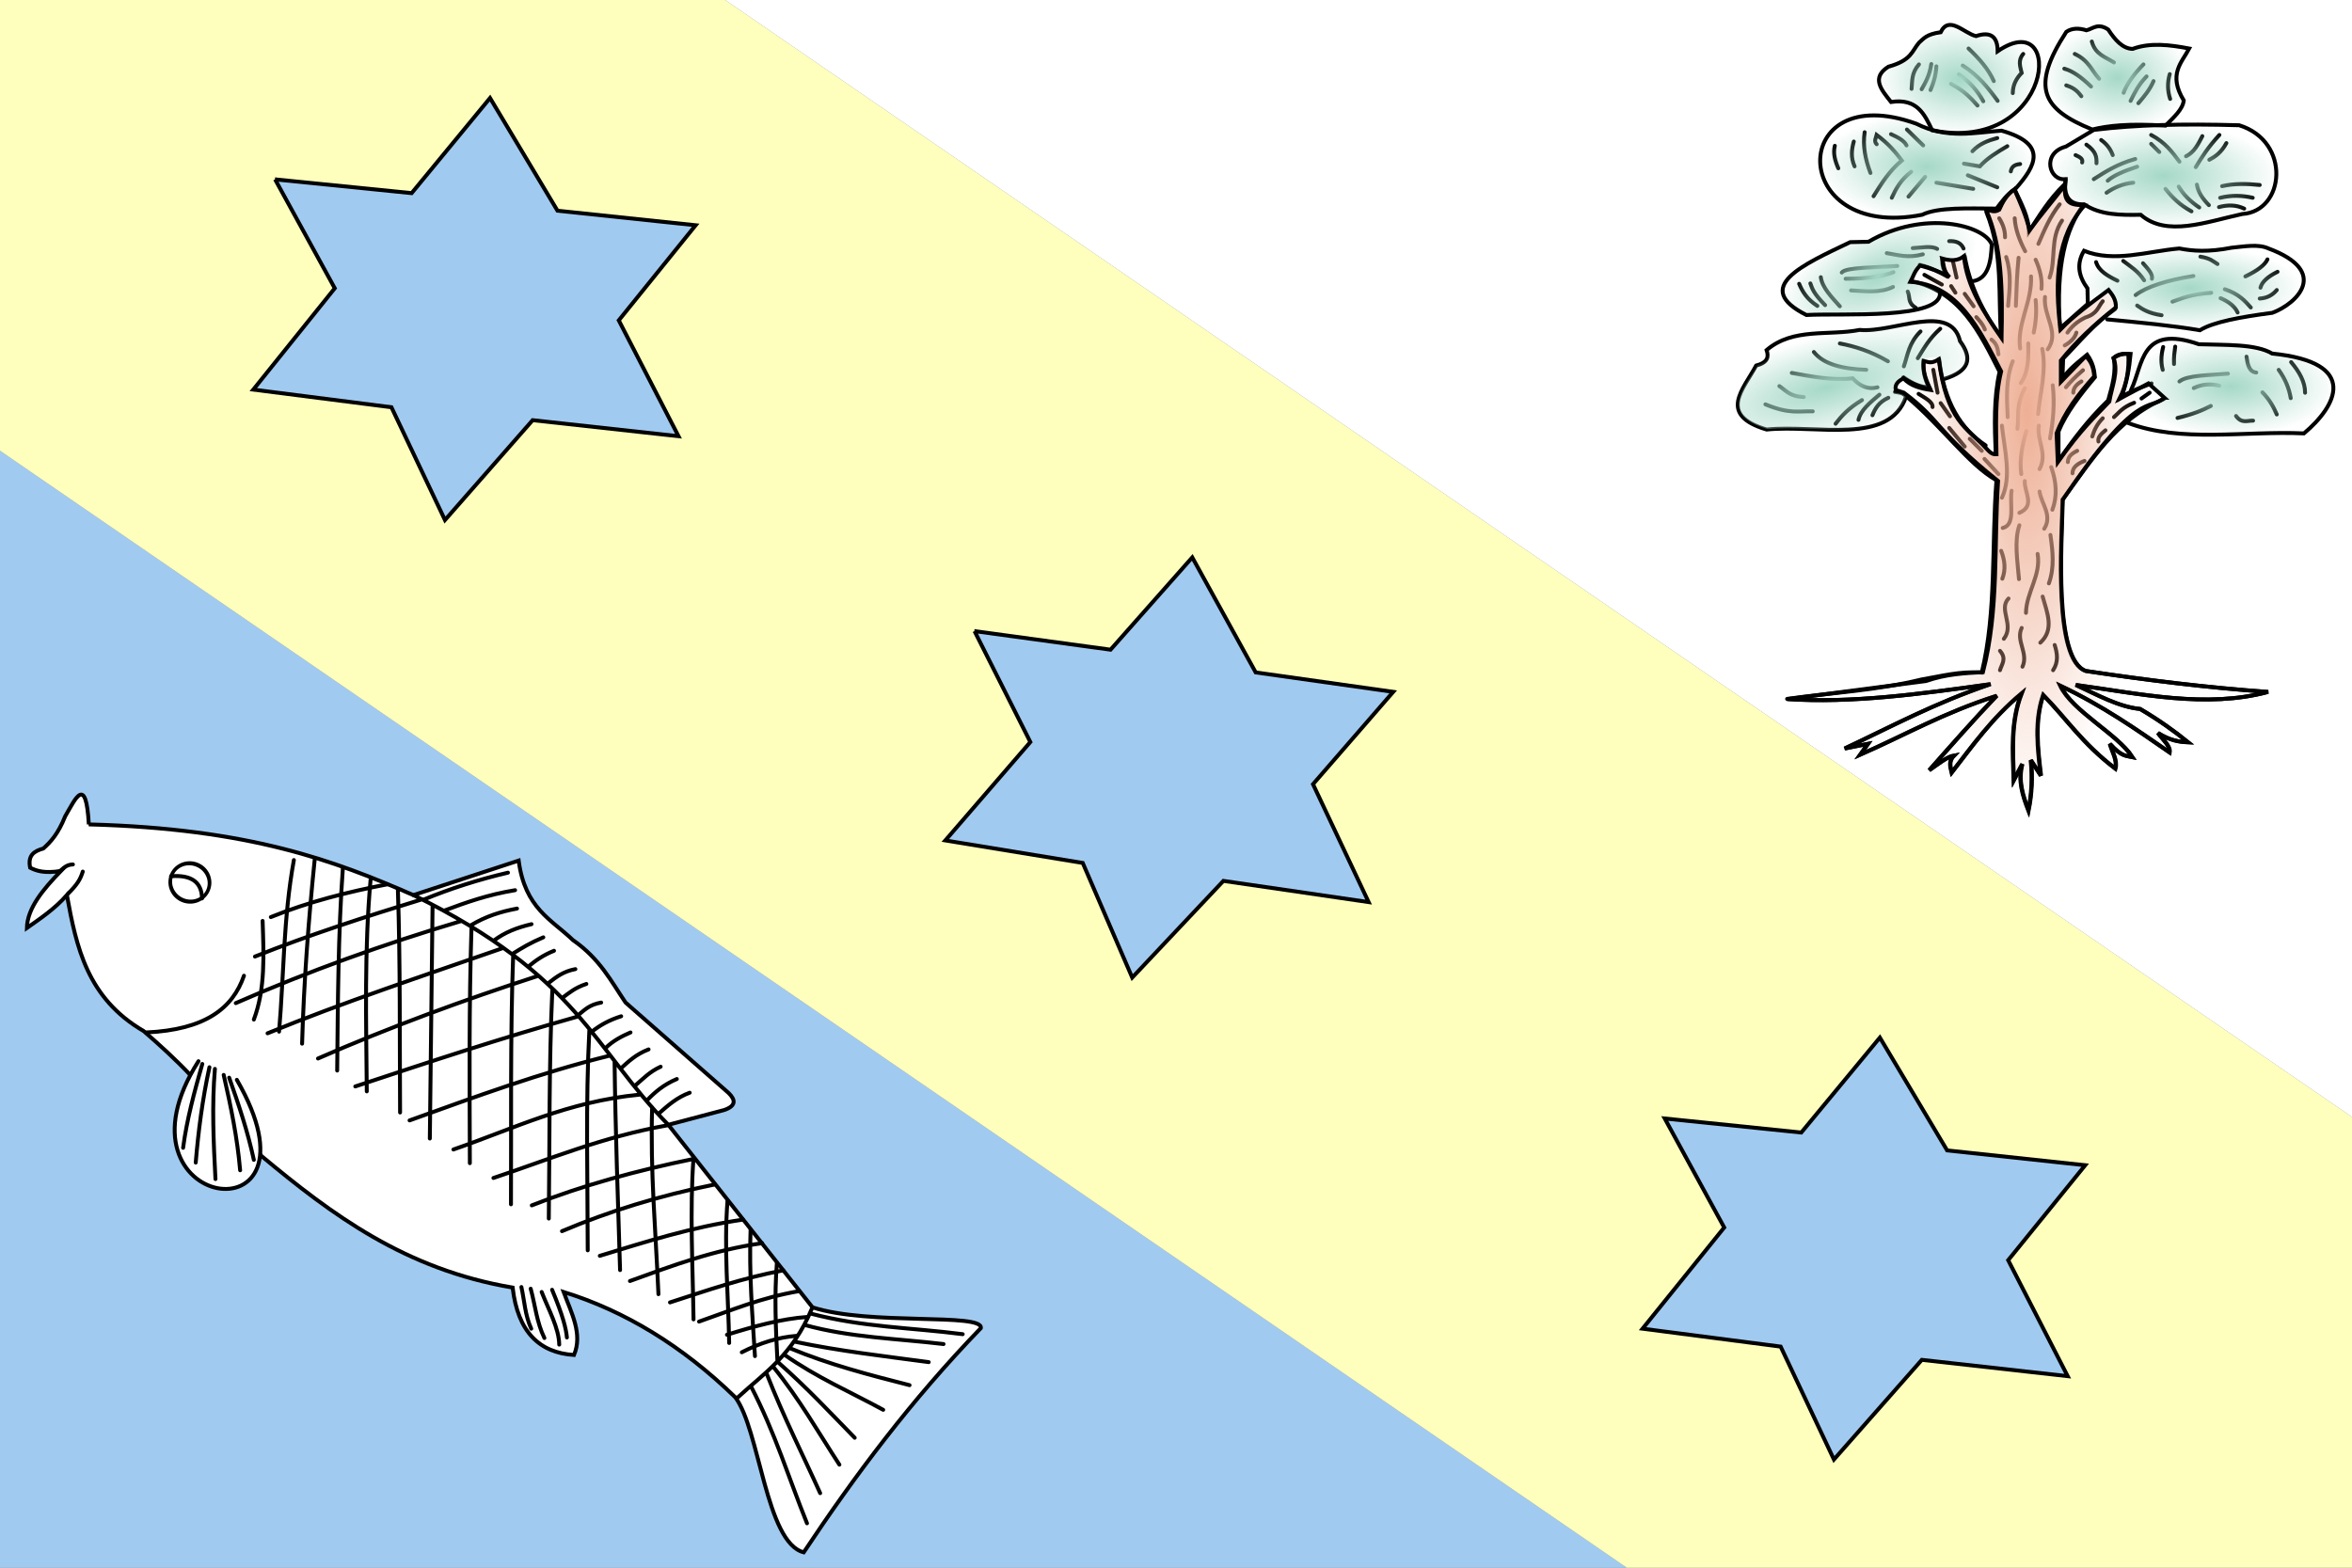 <svg xmlns="http://www.w3.org/2000/svg" height="400" width="600">
 <rect width="100%" height="100%" fill="#808080" stroke="none"/>
 <defs>
  <radialGradient id="radialGradient5788" gradientUnits="userSpaceOnUse" cy="94.602" cx="467.61" gradientTransform="matrix(1.337,-0.353,0.115,0.438,-169.938,214.704)" r="29.205">
   <stop stop-color="#a5d8c7" offset="0"/>
   <stop stop-color="#a5d8c7" stop-opacity="0" offset="1"/>
  </radialGradient>
  <radialGradient id="radialGradient5790" gradientUnits="userSpaceOnUse" cy="61.625" cx="478.7" gradientTransform="matrix(0.91,-0.414,0.197,0.432,31.317,234.302)" r="27.171">
   <stop stop-color="#a5d8c7" offset="0"/>
   <stop stop-color="#a5d8c7" stop-opacity="0" offset="1"/>
  </radialGradient>
  <radialGradient id="radialGradient5792" gradientUnits="userSpaceOnUse" cy="34.734" cx="491.55" gradientTransform="matrix(1,0,0,0.489,0,17.754)" r="27.724">
   <stop stop-color="#a5d8c7" offset="0"/>
   <stop stop-color="#a5d8c7" stop-opacity="0" offset="1"/>
  </radialGradient>
  <radialGradient id="radialGradient5794" gradientUnits="userSpaceOnUse" cy="12.377" cx="499.75" gradientTransform="matrix(1,0,0,0.683,0,3.925)" r="20.927">
   <stop stop-color="#a5d8c7" offset="0"/>
   <stop stop-color="#a5d8c7" stop-opacity="0" offset="1"/>
  </radialGradient>
  <radialGradient id="radialGradient5796" gradientUnits="userSpaceOnUse" cy="12.115" cx="540.13" gradientTransform="matrix(1,0,0,0.725,0,3.326)" r="18.839">
   <stop stop-color="#a5d8c7" offset="0"/>
   <stop stop-color="#a5d8c7" stop-opacity="0" offset="1"/>
  </radialGradient>
  <radialGradient id="radialGradient5798" gradientUnits="userSpaceOnUse" cy="37.068" cx="551.86" gradientTransform="matrix(1,0,0,0.459,0,20.06)" r="29.342">
   <stop stop-color="#a5d8c7" offset="0"/>
   <stop stop-color="#a5d8c7" stop-opacity="0" offset="1"/>
  </radialGradient>
  <radialGradient id="radialGradient5800" gradientUnits="userSpaceOnUse" cy="65.74" cx="558.7" gradientTransform="matrix(1,0,0,0.376,0,41.005)" r="28.628">
   <stop stop-color="#a5d8c7" offset="0"/>
   <stop stop-color="#a5d8c7" stop-opacity="0" offset="1"/>
  </radialGradient>
  <radialGradient id="radialGradient5802" gradientUnits="userSpaceOnUse" cy="90.849" cx="569.05" gradientTransform="matrix(1,0,0,0.472,0,47.964)" r="26.903">
   <stop stop-color="#a5d8c7" offset="0"/>
   <stop stop-color="#a5d8c7" stop-opacity="0" offset="1"/>
  </radialGradient>
  <radialGradient id="radialGradient5804" gradientUnits="userSpaceOnUse" cy="105.79" cx="517.34" gradientTransform="matrix(0.462,-3.7534544e-7,1.3615129e-6,1.677,278.151,-80.73)" r="61.803">
   <stop stop-color="#eeaf95" offset="0"/>
   <stop stop-color="#eeaf95" stop-opacity="0" offset="1"/>
  </radialGradient>
 </defs>
 <path d="M0,115v285h415l-415-285z" fill-rule="evenodd" fill="#a1caf0"/>
 <path d="M22.657,210.35c41.011,1.07,62.675,9.27,82.793,18.04l26.86-8.81c1.61,12.22,8.4,15.03,13.84,20.28,6.89,4.78,9.71,10.46,13.43,15.94l26.29,23.08c1.82,1.78,1.91,3.3-1.11,4.34l-14.27,3.77,36.78,46.58c14.45,4.71,43.68,1.33,42.94,5.31-17.83,18.43-32.17,37.66-45.18,57.2-9.68-2.47-11.23-31.42-17.48-39.58-13.46-13.07-28.07-21.98-43.77-26.85,1.98,5.36,4.92,10.72,2.65,16.08-8.78-0.57-14.34-5.81-15.66-17.2-27.44-4.63-46.158-18.66-64.057-33.56-5.806-7.9-11.864-14.53-18.042-20.56-4.009-4.22-8.018-7.86-12.028-11.33-14.448-8.44-17.176-21.5-19.58-34.69-3.152,3.55-6.698,5.92-10.21,8.39,0.13-5.08,4.126-9.83,8.671-14.54-4.22,0.64-6.187-0.01-7.832-0.84-0.689-3.21,1.094-4.27,3.357-4.9,1.865-1.68,3.73-3.63,5.594-8.25,2.522-4.26,5.286-10.85,6.014,2.1z" fill-rule="evenodd" stroke="#000"   fill="#FFF"/>
 <path  d="M53.706,225.1a5.594,4.615,0,1,1,-11.189,0,5.594,4.615,0,1,1,11.189,0z" transform="matrix(0.799,0.414,-0.489,0.934,120.078,-4.999)" stroke="#000" stroke-linecap="round" fill="none"/>
 <path d="M43.636,223.57c5.305-0.4,7.818,1.59,7.902,5.66" stroke="#000" stroke-linecap="round"  fill="none"/>
 <path d="M50.629,270.77c-24.328,38.16,33.963,46.64,9.791,4.75" fill-rule="evenodd" stroke="#000" stroke-linecap="round"  fill="#FFF"/>
 <path d="M0,0v115l415,285h185v-115l-415-285h-185z" fill-rule="evenodd" fill="#fefebd"/>
 <path d="M248.6,161.03l34.7,4.74,20.85-23.55,16.18,29.35,35.08,4.96-20.46,23.56,14.19,30.08-37.05-5.41-23.26,24.67-12.62-29.25-35.06-5.74,21.69-25.11-14.24-28.3z" fill-rule="evenodd" stroke="#000"   fill="#a1caf0"/>
 <path d="M600,285v-285h-415l415,285z" fill-rule="evenodd" fill="#FFF"/>
 <path d="M424.68,285.39l34.83,3.58,20.05-24.23,17.16,28.79,35.22,3.78-19.65,24.23,15.18,29.59-37.21-4.16-22.42,25.43-13.59-28.81-35.23-4.57,20.83-25.82-15.17-27.81z" fill-rule="evenodd" stroke="#000"   fill="#a1caf0"/>
 <path d="M70.169,45.769l34.841,3.511,20-24.272,17.21,28.756,35.24,3.707-19.61,24.27,15.24,29.559-37.21-4.09-22.37,25.48-13.655-28.78-35.24-4.499,20.783-25.861-15.229-27.781z" fill-rule="evenodd" stroke="#000" fill="#a1caf0"/>
 <g transform="translate(0,7.762)">  <path stroke="#000" stroke-linecap="round" fill="none" d="m510.2,158.3c1.77,2.04,0.44,3.39,0,4.94m9.6-29.67c0.93,5.44-2.88,9.77-2.97,15.04m4.25-4.16c1.14,4.14,3.07,8.4-0.59,11.77m3.66,0.59c0.68,2.15,1.01,4.29-0.4,6.43m-8.01-10.78c-1.58,3.3,1.79,6.4,0.2,9.89m-3.56-17.4c-2.67,2.78,1.58,6.75-1.19,10.28m3.96-28.97c-1.35,4.01-0.49,8.98-0.1,13.74m-4.55-7.22c0.93,2.38,1.21,4.75,0.3,7.12m12.26-11.17c0.59,4.12,1.09,8.24-0.39,12.36m-2.38-23.44c0.46,3.16,3.36,6.1,1.19,9.5m-8.31-9.7c-0.56,3.35,1.09,8.72-2.27,9.5m5.63-11.97c-0.21,2.76,2.81,6.28-1.38,8.11m-25.71-30.36c1.65,1.054,3.66,2.057,3.56,3.362m0.19-9.494,1.09,5.835m0.79,2.67,2.38,3.363m-0.2,2.964,3.96,4.75m1.28-1.98,3.07,3.07m0.69,2.07,3.56,3.86m0.89-12.36c0.71,6.35,2.5,13.03,0,18.39m6.23-17.01c-1.07,3.66-1.79,7.32-1.29,10.98m4.45-12.36c-0.55,3.77,2.3,7.17,0.2,11.08m3.36-21.366c0.54,4.67,0.09,9.142-0.69,13.546m0.3,7.32c1.33,3.75,1.6,7.39,0.3,10.88m8.2-12.46c-2.37,0.9-3.05,2-3.06,3.16m1.19-5.73c-1.32,0.64-2.37,1.44-2.38,2.87m8.9-11.18c-1.52,1.55-2.19,3.1-2.67,4.65m3.36-1.58c-1.03,0.86-2.03,1.74-1.78,2.86m9.1-9.885c-3.11,1.219-3.72,2.439-5.14,3.659m9.1-6.231-2.08,1.484m-48.56-28.68,1.09,1.681m-7.91-4.549,4.45,2.472m2.87-5.736,0.89,3.956m2.08,4.154,2.27,3.164m0.69,2.77c0.8,0.902,1.63,1.752,2.18,3.164m1.68,2.572c1.44,1.082,1.62,2.417,1.78,3.758m3.66,1.78c-1.8,4.403-1.54,9.322-1.29,14.241m4.35-7.319c-2.38,4.747-1.36,6.941-1.87,10.285m2.76-21.757c0.03,3.526,0.15,7.074-1.87,10.088m15.42-0.396c-1.6,0.956-2.05,1.912-2.07,2.868m-1.88-1.384c1.08-1.329,2.47-2.759,4.35-4.352m-10.39-5.439c1.1,5.538-0.53,11.076-1.08,16.615m1.78-29.867c-0.51,4.757,3.83,9.125,0.69,13.351m7.32-4.253c-0.32,1.088-1.08,2.176-2.97,3.264m9.69-11.274c-1.22,1.45-1.32,3.18-4.45,4.153-2.28,1.133-3.57,2.463-4.55,3.857m-8.11-8.307c0.32,3.411-0.03,5.94-0.49,8.307m-0.69-14.34c0.31,6.588-3.67,12.062-2.77,18.395m-0.4-23.142c-0.4,3.917-0.55,8.089-0.69,12.264m-2.47-12.461c1.41,4.332,0.86,8.383,0.49,12.461m7.02-11.769c1.11,2.472,1.7,4.945,1.49,7.417m5.24-17.406c-3.13,4.616-1.48,9.785-3.17,14.538m2.57-18.691c-2.52,3.185-3.93,6.646-5.43,10.087m-6.04-6.527c0.16,2.802,1.2,5.604,2.67,8.406m-6.62-8.406c1.02,1.615,1.51,3.231,1.48,4.846m-304.67,274.63c13.37,3.5,25.74,3.57,38.77,5.25m-40.42-2.38c11.7,3.25,23.67,3.49,35.53,4.9m-37.94-0.6c11.42,2.4,22.92,3.69,34.16,5.21m-35.35-3.53c9.9,4.13,20.01,6.74,30.46,9.41m-32.03-7.84c8.44,5.93,16.88,9.53,25.31,14.13m-26.85-12.17c7.61,6.71,13.37,12.95,19.58,19.3m-20.84-18.18c6.8,8.35,11.49,16.69,16.93,25.04m-18.61-23.36c4.57,11.64,9.14,20.49,13.71,30.63m-17.66-27.27c6.22,12.01,9.58,23.28,14.3,34.96m-65.03-59.58c2.79,6.69,3.57,9.92,3.78,12.17m-6.44-11.61c1.76,4.53,4.42,9.24,4.48,13.43m-7.28-14.27c1.15,4.2,1.52,8.56,3.5,12.59m-5.87-13.01c0.79,3.54,0.9,7.09,2.51,10.63m-77.058-64.05c2.447,6.92,4.766,13.87,6.293,20.97m-7.692-21.67c1.817,7.97,3.483,15.99,4.196,24.33m-6.434-25.87c-0.79,9.37-0.349,18.74,0.14,28.11m-1.538-28.53c-1.791,8.21-2.822,16.3-3.497,24.33m1.678-25.17c-2.022,7.13-3.971,14.26-4.895,21.4m121.26-8.67c2.36-2.1,4.71-4.2,7.97-5.39m-10.84,1.89c1.95-2.01,4.14-3.93,7.56-5.39m-10.67,1.72c2.09-1.81,3.74-3.59,6.54-4.86m-10.21,0.49c2-1.8,3.87-3.64,7.13-4.9m-10.97-0.35c1.79-1.76,4-2.97,6.36-3.98m-9.93-0.14c2.08-1.68,4.54-3.05,7.55-3.99m-10.87-0.38c1.6-1.27,2.73-2.56,5.77-3.12m-9.83-1.25c1.83-1.34,3.15-2.52,6.05-3.5m-9.72-0.18c2.1-1.66,3.91-3.03,6.92-3.6m-12.02-0.63c1.86-1.59,3.96-3.01,6.57-4.05m-10.39,0.66c2.31-1.44,4.25-2.64,7.66-4.09m-12.55,0.77c2.75-2.03,5.67-3.22,9.54-4.13m-15.42,0.25c3.86-2.29,7.49-3.43,11.72-4.23m-18.5,0.49c5.6-2.08,10.94-4.01,18.01-5.18m-23.43,2.45c6.92-2.87,14.13-5.17,21.61-6.92m77.55,111.19c-4.99,12.03-12.27,16.55-19.02,22.79m10.07-34.33c-0.65,8.25-0.29,16.68,0.14,24.93m-6.85-33.39c-0.41,10.89,0.46,21.63,1.12,32.16m-7-39.72c-0.94,12.28,0.21,24.26,0.42,36.37m-9.09-47.28c-0.99,13.47-0.19,27.45,0,41.26m-10.56-54.12c-0.5,16.31,0.91,31.37,1.61,47.69m-11.19-59.3c0.2,17.04,0.85,35.22,1.4,53.15m-7.83-61.26c-0.99,18.76-0.43,37.63-0.42,56.22m-9.02-66.54c-0.9,19.35-0.67,39.08-0.91,58.43m-9.09-67.13c-0.77,21.07-0.45,42.42-0.56,63.49m-10.07-70.59c-0.66,20.14-0.48,39.96-0.42,60.1m-9.51-65.87c-0.23,19.72-0.47,39.69-0.7,59.58m-8.15-63.57c0.63,18.83,0.44,37.93,0.56,56.93m-7.515-59.51c-1.629,18.04-1.129,36.08-0.979,54.12m-6.083-57.2c-1.232,16.79-1.288,34.92-1.469,51.89m-5.734-53.85c-1.577,15.5-2.757,31.13-3.217,46.99m-2.098-46.85c-2.712,14.96-2.521,29.19-3.776,43.78m-4.196-28.25c0.287,8.62,0.735,17.27-2.238,25.17m124.48,84.89c4.66-2.38,9.32-3.85,13.99-4.19m-17.77-0.28c6.72-2.1,13.89-4.1,20.6-4.55m-27.73,1.19c8.31-2.89,15.75-6.09,25.46-7.76m-32.87,2.87c9.41-3.04,18.4-6.21,28.88-8.18m-39.09,2.72c10.74-3.88,21.34-7.93,33.71-9.65m-41.4,3.22c11.68-3.56,23.2-7.29,36.5-9.23m-46.15,2.94c11.95-5.07,24.87-9.07,38.88-11.89m-46.58,5.31c12.77-5.05,26.64-8.88,41.44-11.89m-51.23,4.9c14.42-4.81,27.87-10.5,44.34-13.43m-54.55,6.16c15.58-5.38,29.13-12.22,47.45-13.99m-58.63,6.57c17.08-6.13,33.35-12.16,50.97-16.5m-64.821,7.83c18.951-6.27,36.931-12.26,56.611-17.79m-66.121,10.66c17.944-7.86,37.091-14.9,56.151-21.08m-69.018,14.65c19.28-7.9,39.708-14.66,59.858-21.68m-67.97,13.98c18.541-8.13,37.776-15.08,57.62-20.97m-12.27-6.58c42.06,20.62,46,39.32,65,58.6m-105.46-42.93c13.858-5.53,28.277-10.21,42.695-14.62m-38.639,4.55c9.683-3.93,19.852-6.47,29.72-8.36m-61.573,37.8c15.137-0.68,22.14-6.18,25-14.48m-44.895-20.91c2.362-2.38,3.127-3.59,3.776-5.66m-5.839-0.11c1.388-1.28,2.084-1.66,3.321-1.71m554.49-129.56c0.28,1.988,0.64,3.877,2.48,4.055m8.9-2.671c2.09,2.492,3.57,5.059,3.56,7.813m-6.73-5.835c1.72,2.407,2.67,4.813,3.07,7.22m-7.22-1.484c1.85,1.879,2.85,3.758,3.66,5.637m-10.39,0.396c1.45,1.993,2.9,1.128,4.35,1.187m-19.28-0.692c3.72-0.875,6.36-1.929,8.5-3.066m-4.35-4.549c2.18-1.047,4.35-1.128,6.53-0.594m-10.19-1.088c1.98-1.633,7.69-1.571,12.37-1.978m-13.45-6.922c-0.17,1.341-0.38,2.603-0.3,4.45m-2.77-4.351c-0.6,2.367-0.56,4.257-0.1,5.834m-6.53-16.416c1.43,1.009,2.99,1.981,6.23,2.472m-6.62-5.143c2.85-2.164,7.93-3.735,14.73-4.845m-5.34,6.527c2.6-0.886,4.54-1.89,9.89-2.275m2.38,1.385c2.24,0.954,3.68,2.177,4.35,3.659m-3.27-5.934c3.59,1.205,5.1,2.929,6.63,4.648m6.63-4.45c-0.99,1.188-2.32,2.039-4.35,2.176m4.54-6.824c-2.47,1.224-3.99,2.567-4.35,4.054m1.78-7.219c-0.63,1.451-2.63,2.901-5.63,4.351m-11.48-5.043c2.61,0.433,3.22,1.199,4.36,1.879m-18.99-0.198c1.24,1.399,2.57,2.812,2.27,3.956m-7.32-4.549c1.84,1.424,3.76,2.53,5.34,4.944m-12.26-4.648c0.66,2.24,2.96,3.547,5.44,4.747m8.6-34.91,2.08,2.077m-2.08-4.352c3.64,1.925,5.38,4.388,7.22,6.824m5.84-6.527c-1.05,2.047-2.08,4.122-4.16,5.143m8.51-5.44c-2.85,3.072-4.48,5.655-6.03,8.209m7.81-6.132c-1.29,2.39-2.8,3.425-4.35,4.253m3.26,6.725c3.05-0.71,6.29-0.636,9.6-0.297m-10.09,3.264c2.91-0.711,5.66-0.606,8.3,0m-8.6,2.373c2.27-0.613,4.43-0.573,6.43,0.396m-12.07-6.132c0.29,1.893,1.46,3.611,3.07,5.242m-7.71-4.747c1.1,1.907,2.81,3.696,5.24,5.34m-8.61-4.747c1.68,2.126,3.65,4.133,6.63,5.736m-14.84-7.318c-2.71,0.275-4.9,1.243-6.82,2.571m7.81-6.626c-3.3,1.073-6.05,2.225-7.51,3.56m-3.56-0.395c2.96-1.877,5.83-3.779,10.58-5.143m-15.23-0.989c0.99,0.454,1.98,0.91,1.68,1.879m1.09-4.549c2.54,1.75,2.61,3.255,2.57,4.747m1.19-5.934c1.58,1.137,2.43,2.457,2.96,3.857m14.54-20.669c-0.63,2.109-0.59,4.219,0.1,6.329m-4.25-4.549c-0.94,2.223-2.4,3.929-3.86,5.637m2.08-6.824c-2.05,2.077-3.04,4.154-4.06,6.231m3.27-9.297c-2.6,2.668-4.3,5.08-5.05,7.22m-8.11-13.055c0.9,3.353,3.52,3.939,5.64,5.34m-9.99-2.176c3.61,1.671,4.26,4.191,6.23,6.329m-8.9-2.571c2.28,0.618,4.55,2.356,6.83,4.549m-6.33-0.296c2.33,0.748,3.05,1.765,3.85,2.769m-14.83-10.78c-1.4,1.615-0.77,3.231-0.4,4.846-1.34,1.366-2.25,2.988-2.27,5.143m-11.28-11.373c2.68,2.556,5.07,5.228,6.43,8.307m-7.91-3.956c4.13,2.668,6.59,5.814,8.9,9m-9.89-6.725c2.77,1.86,4.78,4.172,6.23,6.823m-8.21-4.45c3.46,1.846,5.07,3.692,6.73,5.538m-10.48-9.988c-0.16,2.687-0.81,4.379-1.49,6.032m0.2-6.626c-0.47,3.02-1.49,4.688-2.47,6.429m-0.69-6.33c-1.96,2.267-1.66,4.212-1.88,6.231m-5.25,11.571c1.68,0.779,3.32,1.572,3.96,2.868m0.1-4.055,4.15,4.055m12.56,1.483c1.79-1.923,4.02-2.743,6.33-3.362m2.57,2.076c-2.62,1.523-5.17,3.101-7.02,5.143l-4.05-0.692m14.34,0.099c-1.73,0.158-2.22,0.935-2.38,1.879m-10.97,0.989,7.51,3.065m-15.52-1.186,9.39,1.582m-12.26-3.066-4.25,5.044m0.69-6.329c-2.84,2.208-3.92,4.417-4.95,6.626m-3.85-13.648c-0.79-0.791-0.19-1.582,0-2.374,2.95,2.176,4.77,4.352,6.42,6.528-3.27,2.685-5.22,5.899-7.22,9.098m-2.27-16.318c-0.53,3.461,0.17,6.923,1.48,10.384m-4.25-8.01c-0.56,2.004-0.81,4.063,0.2,6.329m-5.04-5.242c-0.48,1.912,0.05,3.824,0.89,5.736m28.28,18.593c1.69-0.073,3.02,0.374,3.66,1.879m-12.96-0.099c2.2-0.095,4.76-0.672,6.23,0.198m-12.85,1.088c2.83,0.449,5.37,1.337,9.19,0.296m-3.85,9.494c0.69,1.385-0.16,2.769,2.07,4.154m-16.51-4.45c3.7,0.188,7.49,0.688,10.68-0.89m-12.07-2.077c5.64,0.014,9.43-0.642,12.17-1.681m-13.15,0.098c0.99-1.387,8.87-1.243,14.14-1.681m-19.49,2.868c0.36,2.653,2.72,5.018,4.85,7.417m-7.52-5.834c0.48,1.303,0.73,2.449,3.76,5.538m-6.62-5.44c0.83,1.981,1.98,3.918,4.64,5.638m18.1,23.438c-2.5,1.154-3.36,2.777-4.05,4.45m-3.56,1.187c0.55-2.494,3-4.446,5.34-6.428m-11.18,7.412c1.54-2.006,3.36-4.017,6.73-6.028m-24.63,1.088c6.19,2.566,8.56,1.65,12.07,1.78m-8.51-6.428c1.71,1.11,2.58,2.634,6.23,2.769m-3.06-6.131c5.17,0.931,10.35,1.984,15.52,1.384,1.87,1.975,3.94,2.934,6.33,2.275m-16.22-9c2.44,3.103,7.24,4.342,13.36,4.549m18.88-10.483c-2.83,2.506-4.15,5.011-5.73,7.517m0.69-6.824c-2.98,2.967-3.23,5.933-4.25,8.9m-16.32-5.835c3.86,0.734,7.87,1.979,12.26,4.55m4.61,9.054c-4.28,12.473-22.74,7.033-35.56,8.353-12.58-3.764-5.89-10.287-2.67-16.314,3.12-0.842,3.22-2.329,2.67-3.956,6.78-5.79,15.78-3.585,23.74-5.142,8.63,0.823,23.27-7.141,25.61,2.868,3.22,4.381,2.49,7.634-4.05,9.642m56.07,5.088c-12.33,5.248-18.61,15.934-25.91,25.714-0.25,11.09-2.37,40.85,5.93,43.71,15.73,2.37,31.28,4.28,46.48,5.34-15.79,4.25-32.51,0.48-49.05-1.78,5.47,2.51,10.94,5.61,16.42,6.13,4.81,2.84,8.76,5.67,12.26,8.51-2.28-0.1-4.66-0.45-7.71-2.38,1.18,1.65,3.21,3.3,2.96,4.95-8.56-5.92-17.02-11.86-27.89-17.01,3.13,6.55,14.58,12.28,18.4,18.2-1.52-0.34-2.71-0.02-5.74-3.37,0.6,2.11,1.97,4.22,1.39,6.33-8.52-6.53-12.27-12.52-18.4-18.79-2.26,6.69-1.42,13.63-0.59,20.57l-2.57-3.95c0.46,4.28,0.26,8.57-0.6,12.85-1.43-3.77-2.73-7.57-1.58-11.86l-2.17,4.15c-0.22-7.38-0.85-14.77,1.97-22.15-7.59,6.35-12.47,13.31-17.8,20.17-0.33-1.45-0.86-2.9,0.6-4.35-1.73,0.29-4.11,2.23-6.33,3.76,5.66-6.4,11.29-12.84,17.2-18.99-13.58,4.35-23.32,9.98-34.81,15.03l1.98-2.77-5.93,1.19c11.93-5.61,22.81-11.54,37.18-16.42-17.95,2.54-35.66,4.91-51.79,3.81m83.64-99.538c-5.62,4.019-9.09,8.397-13.26,12.658l-0.19,5.341c1.37-2.479,3.95-4.354,6.33-6.33,1.47,2.075,1.8,3.922,1.97,5.736-3.79,4.517-7.33,9.069-9.29,13.843v7.52c3.61-5.24,7.48-10.446,12.66-15.429,1.04-3.709,2.13-7.425,1.38-10.878,1.45-1.214,2.9-1.053,4.35-0.989-0.34,3.692-0.97,7.384-2.37,11.076,2.57-1.805,5.14-2.469,7.71-3.56m-17.4-45.492c-4.36,6.067-7.1,15.137-5.94,31.449l6.93-6.132m-18.4-29.075c1.61,3.424,3.47,6.805,3.56,10.483,2.64-4.022,4.96-8.044,9.1-12.066m-25.51,18.395c1.24,7.122,4.36,13.976,9.29,20.57-0.82-10.586,0.61-21.022-3.76-31.844m-17.01,13.45c2.95,0.715,5.15,1.933,7.32,3.164-1.29-1.516-1.6-3.033-1.58-4.549m13.65,49.647c-0.29-7.17-0.53-14.318,0.99-20.967-5.14-10.092-9.98-20.484-22.55-23.142m7.12,19.977c1.27,10.991,5.59,17.812,11.87,21.952m-20.97-17.403c2.18,1.526,4.35,2.621,6.53,2.572-1.08-1.994-1.62-4.204-1.39-6.725m-34.81,86.236c11.42-1.58,23.03-2.19,34.22-4.94,5-0.83,9.69-2.17,15.43-1.78,3.78-15.51,2.5-32.71,3.75-49.06-7.13-4.01-13.87-13.77-22.94-21.358-1.18-1.181-2.03-0.983-2.97-1.187"/>
  <path d="M486.17,93.521c-4.28,12.469-22.39,6.889-35.2,8.209-12.59-3.769-5.9-10.292-2.67-16.318,3.11-0.843,3.21-2.33,2.67-3.956,6.78-5.791,15.78-3.586,23.73-5.143,8.63,0.824,23.27-7.14,25.62,2.868,3.21,4.381,1.99,7.684-4.55,9.692-0.5-1.629-0.83-3.306-0.8-5.192-1.41-0.304-2.93-0.594-4.35,0.643-0.41,2.561,0.36,4.413,1.19,6.725-2.45-0.852-4.26-1.544-6.18-2.918-2.42,1.023-2.39,2.772-2.52,4.302,1.51,0.119,2.61,0.442,3.06,1.088z" fill-rule="evenodd" fill="url(#radialGradient5788)"/>
  <path d="M495.07,66.819c1.18,7.264-25.21,5.413-34.02,5.934-14.03-7.068-0.95-12.807,11.18-18.592l4.65-0.099c14.17-8.281,29.49-4.249,31.45,0.692-0.18,3.942-0.7,8.927-5.05,9.395-0.11-2.63-1.65-4.596-1.88-7.022l-5.93,1.385c-0.69,1.443,0.23,2.564,0.79,3.758-1.8-1.363-3.87-2.455-6.72-2.769l-2.08,4.351,7.61,2.967z" fill-rule="evenodd" fill="url(#radialGradient5790)"/>
  <path  d="M494.85,66.679c1.17,7.264-25.22,5.413-34.03,5.934-14.03-7.068-0.94-12.807,11.18-18.593l4.65-0.099c14.17-8.28,29.5-4.249,31.45,0.693-0.18,3.942-0.7,8.927-5.05,9.395" stroke="#000" stroke-linecap="round" fill="none"/>
  <path  d="M509.31,45.458c-7.14-0.017-14.86-0.417-18.98,1.582-34.43,6.78-34.41-35.066-1.49-23.241,8.02,4.013,14.74,2.239,21.76,1.781,11.83,3.359,8.81,8.97,3.46,14.933-2.13,1.281-3.37,3.159-4.75,4.945z" fill-rule="evenodd" stroke="#000" stroke-linecap="round" fill="url(#radialGradient5792)"/>
  <path  d="M492.9,25.481c-1.94-4.136-3.91-8.236-10.49-7.22-2.46-3.083-5.15-6.173-0.69-8.999,5.97-1.649,5.99-3.996,7.82-6.132,1.19-1.02,1.83-2.152,5.53-2.67,2.14-4.409,5.93,0.249,9,0.989,3.72-1.248,5.52,0.094,5.54,3.857,17.43-11.991,14.26,26.39-16.71,20.175z" fill-rule="evenodd" stroke="#000" stroke-linecap="round" fill="url(#radialGradient5794)"/>
  <path  d="M533.74,25.283c4-0.968,9.2-1.591,18.69-0.989,2.02-2.076,4.4-4.101,4.65-6.428-4.05-6.673-0.55-9.575,1.39-13.252-5.01-0.942-9.96-1.561-14.44,0.099-2.55-0.067-4.47-2.265-6.23-4.945-2.66-1.756-3.85-0.206-5.54,0.198-1.96-0.604-3.71-0.581-5.14,0.396-9.22,14.21-6.14,19.733,6.62,24.922z" fill-rule="evenodd" stroke="#000" stroke-linecap="round" fill="url(#radialGradient5796)"/>
  <path  d="M526.92,37.942c-4.1,0.554-6.25-6.584,0.1-8.308l7.12-4.252c11.07-1.325,22.34-1.588,37.08-1.187,13.32,4.127,11.68,21.965,0.79,22.647-9.33,2.039-19.32,5.92-25.91,0.198-5.17,0.101-10.3,0.073-14.43-2.67-3.62,0.149-5.35-1.832-4.75-6.428z" fill-rule="evenodd" stroke="#000" stroke-linecap="round" fill="url(#radialGradient5798)"/>
  <path d="M532.26,69.885l-0.1-4.055c-2.16-2.965-2.94-6.102-0.89-9.593,7.7,3.09,16.15,0.127,24.33-0.593,3.41,0.659,7.32,0.972,13.35-0.198,3.32-0.32,6.82-0.986,9.39,0.198,15.79,5.885,7.24,14.072,0.99,16.417-8.08,1.058-15.12,2.345-18.49,4.45-6.79-1.154-15.34-2.308-23.34-3.461l2.67-2.077c-0.88-3.419-1.17-7.856-7.91-1.088z" fill-rule="evenodd" fill="url(#radialGradient5800)"/>
  <path  d="M532.61,69.877l-0.09-4.055c-2.16-2.965-2.95-6.102-0.89-9.593,7.69,3.09,16.15,0.127,24.32-0.593,3.42,0.658,7.33,0.972,13.36-0.198,3.32-0.32,6.82-0.986,9.39,0.198,15.79,5.885,7.24,14.072,0.99,16.416-8.08,1.058-15.13,2.346-18.49,4.451-6.79-1.154-15.54-2.011-23.64-2.769" stroke="#000" stroke-linecap="round" fill="none"/>
  <path d="M543.73,91.543c3.15-6.419,2.39-16.668,17.41-11.472,6.91,0.229,14.52-0.104,18.69,2.374,22.58,2.281,16.34,13.473,8.11,20.375-15.2-0.69-31.74,2.26-45.3-2.871,3.06-2.032,4.67-4.603,9.6-5.933l-3.27-3.956-5.24,1.483z" fill-rule="evenodd" fill="url(#radialGradient5802)"/>
  <path  d="M543.63,91.742c3.16-6.418,2.3-16.866,17.31-11.669,6.92,0.229,14.52-0.105,18.69,2.373,22.58,2.282,16.35,13.474,8.11,20.374-15.19-0.69-31.34,2.46-44.9-2.67" stroke="#000" stroke-linecap="round" fill="none"/>
  <path d="M552.14,93.719c-3.83,3.495-6.56-2.617-25.91,26.011-0.25,11.09-2.37,40.85,5.93,43.71,15.73,2.37,31.28,4.28,46.48,5.34-15.79,4.25-32.51,0.48-49.05-1.78,5.47,2.51,10.94,5.61,16.42,6.13,4.81,2.84,8.76,5.67,12.26,8.51-2.28-0.1-4.66-0.45-7.72-2.38,1.19,1.65,3.22,3.3,2.97,4.95-8.56-5.92-17.02-11.86-27.89-17.01,3.13,6.55,14.57,12.28,18.4,18.2-1.52-0.34-2.71-0.02-5.74-3.37,0.6,2.11,1.97,4.22,1.39,6.33-8.52-6.53-12.27-12.52-18.4-18.79-2.26,6.69-1.42,13.63-0.59,20.57l-2.57-3.95c0.46,4.28,0.26,8.57-0.6,12.85-1.43-3.77-2.73-7.57-1.58-11.86l-2.18,4.15c-0.21-7.38-0.85-14.77,1.98-22.15-7.59,6.35-12.47,13.31-17.8,20.17-0.33-1.45-0.86-2.9,0.6-4.35-1.73,0.29-4.11,2.23-6.33,3.76,5.66-6.4,11.29-12.84,17.2-18.99-13.58,4.35-23.33,9.98-34.81,15.03l1.98-2.77-5.93,1.19c11.93-5.61,22.81-11.54,37.18-16.42-17.95,2.54-35.67,4.91-51.8,3.81l35.29-4.6c5.19-1.79,9.85-2.02,14.53-2.27,4.13-15.82,2.77-32.48,3.86-48.76-16.25-13.09-14.32-15.285-24.03-22.547l-2.08-0.692c-0.28-1.457,0.69-2.294,1.98-2.967,1.82,1.96,4.32,2.569,6.92,2.967-1-2.228-2.06-4.421-1.78-7.417,1.07,0.192,1.8,0.892,3.86-0.396,2.03,15.778,7.25,17.522,11.77,22.352,0.87,0.86,1.6,2.01,2.96,1.88-0.08-7.13-0.49-14.295,1.19-21.166-5.59-10.793-10.88-22.044-23.14-22.845,0.74-1.385,1.02-2.769,2.47-4.154,2.51,0.691,5.01,1.495,7.52,2.967-1.64-1.582-1.45-3.164-1.88-4.747,1.95,0.547,3.85,0.692,5.54-0.593,0.69,7.624,5.02,14.278,9.59,20.867,0.26-11.841,0.19-23.486-3.96-32.735,1.1,0.097,2.04,0.845,3.37,0,0.83-1.838,1.73-3.662,3.85-5.241,1.52,3.494,3.11,6.989,3.86,10.483,2.83-3.85,5.55-7.004,9.1-11.571-0.56,5.392,2.18,4.952,4.94,5.241-7.09,7.793-7.68,19.137-6.13,31.647,3.38-3.54,7.87-6.802,12.27-10.087,0.96,1.23,1.94,2.449,1.87,4.45-5.44,4.263-10.18,8.759-14.04,13.549v5.439l6.33-6.527c1.44,1.283,2.05,3.07,2.18,5.143-4.1,4.51-7.6,9.24-9.6,14.54l0.3,7.32c6.09-8.56,9.3-11.355,13.15-15.432,0.62-3.765,2.4-7.553,1.09-11.076,1.25-0.95,2.51-1.191,3.76-1.088,0.23,3.947-0.4,7.788-2.28,11.472l7.42-3.956,4.06,3.659z" fill-rule="evenodd" stroke="#000" stroke-linecap="round"  fill="url(#radialGradient5804)"/>
 </g>
</svg>
